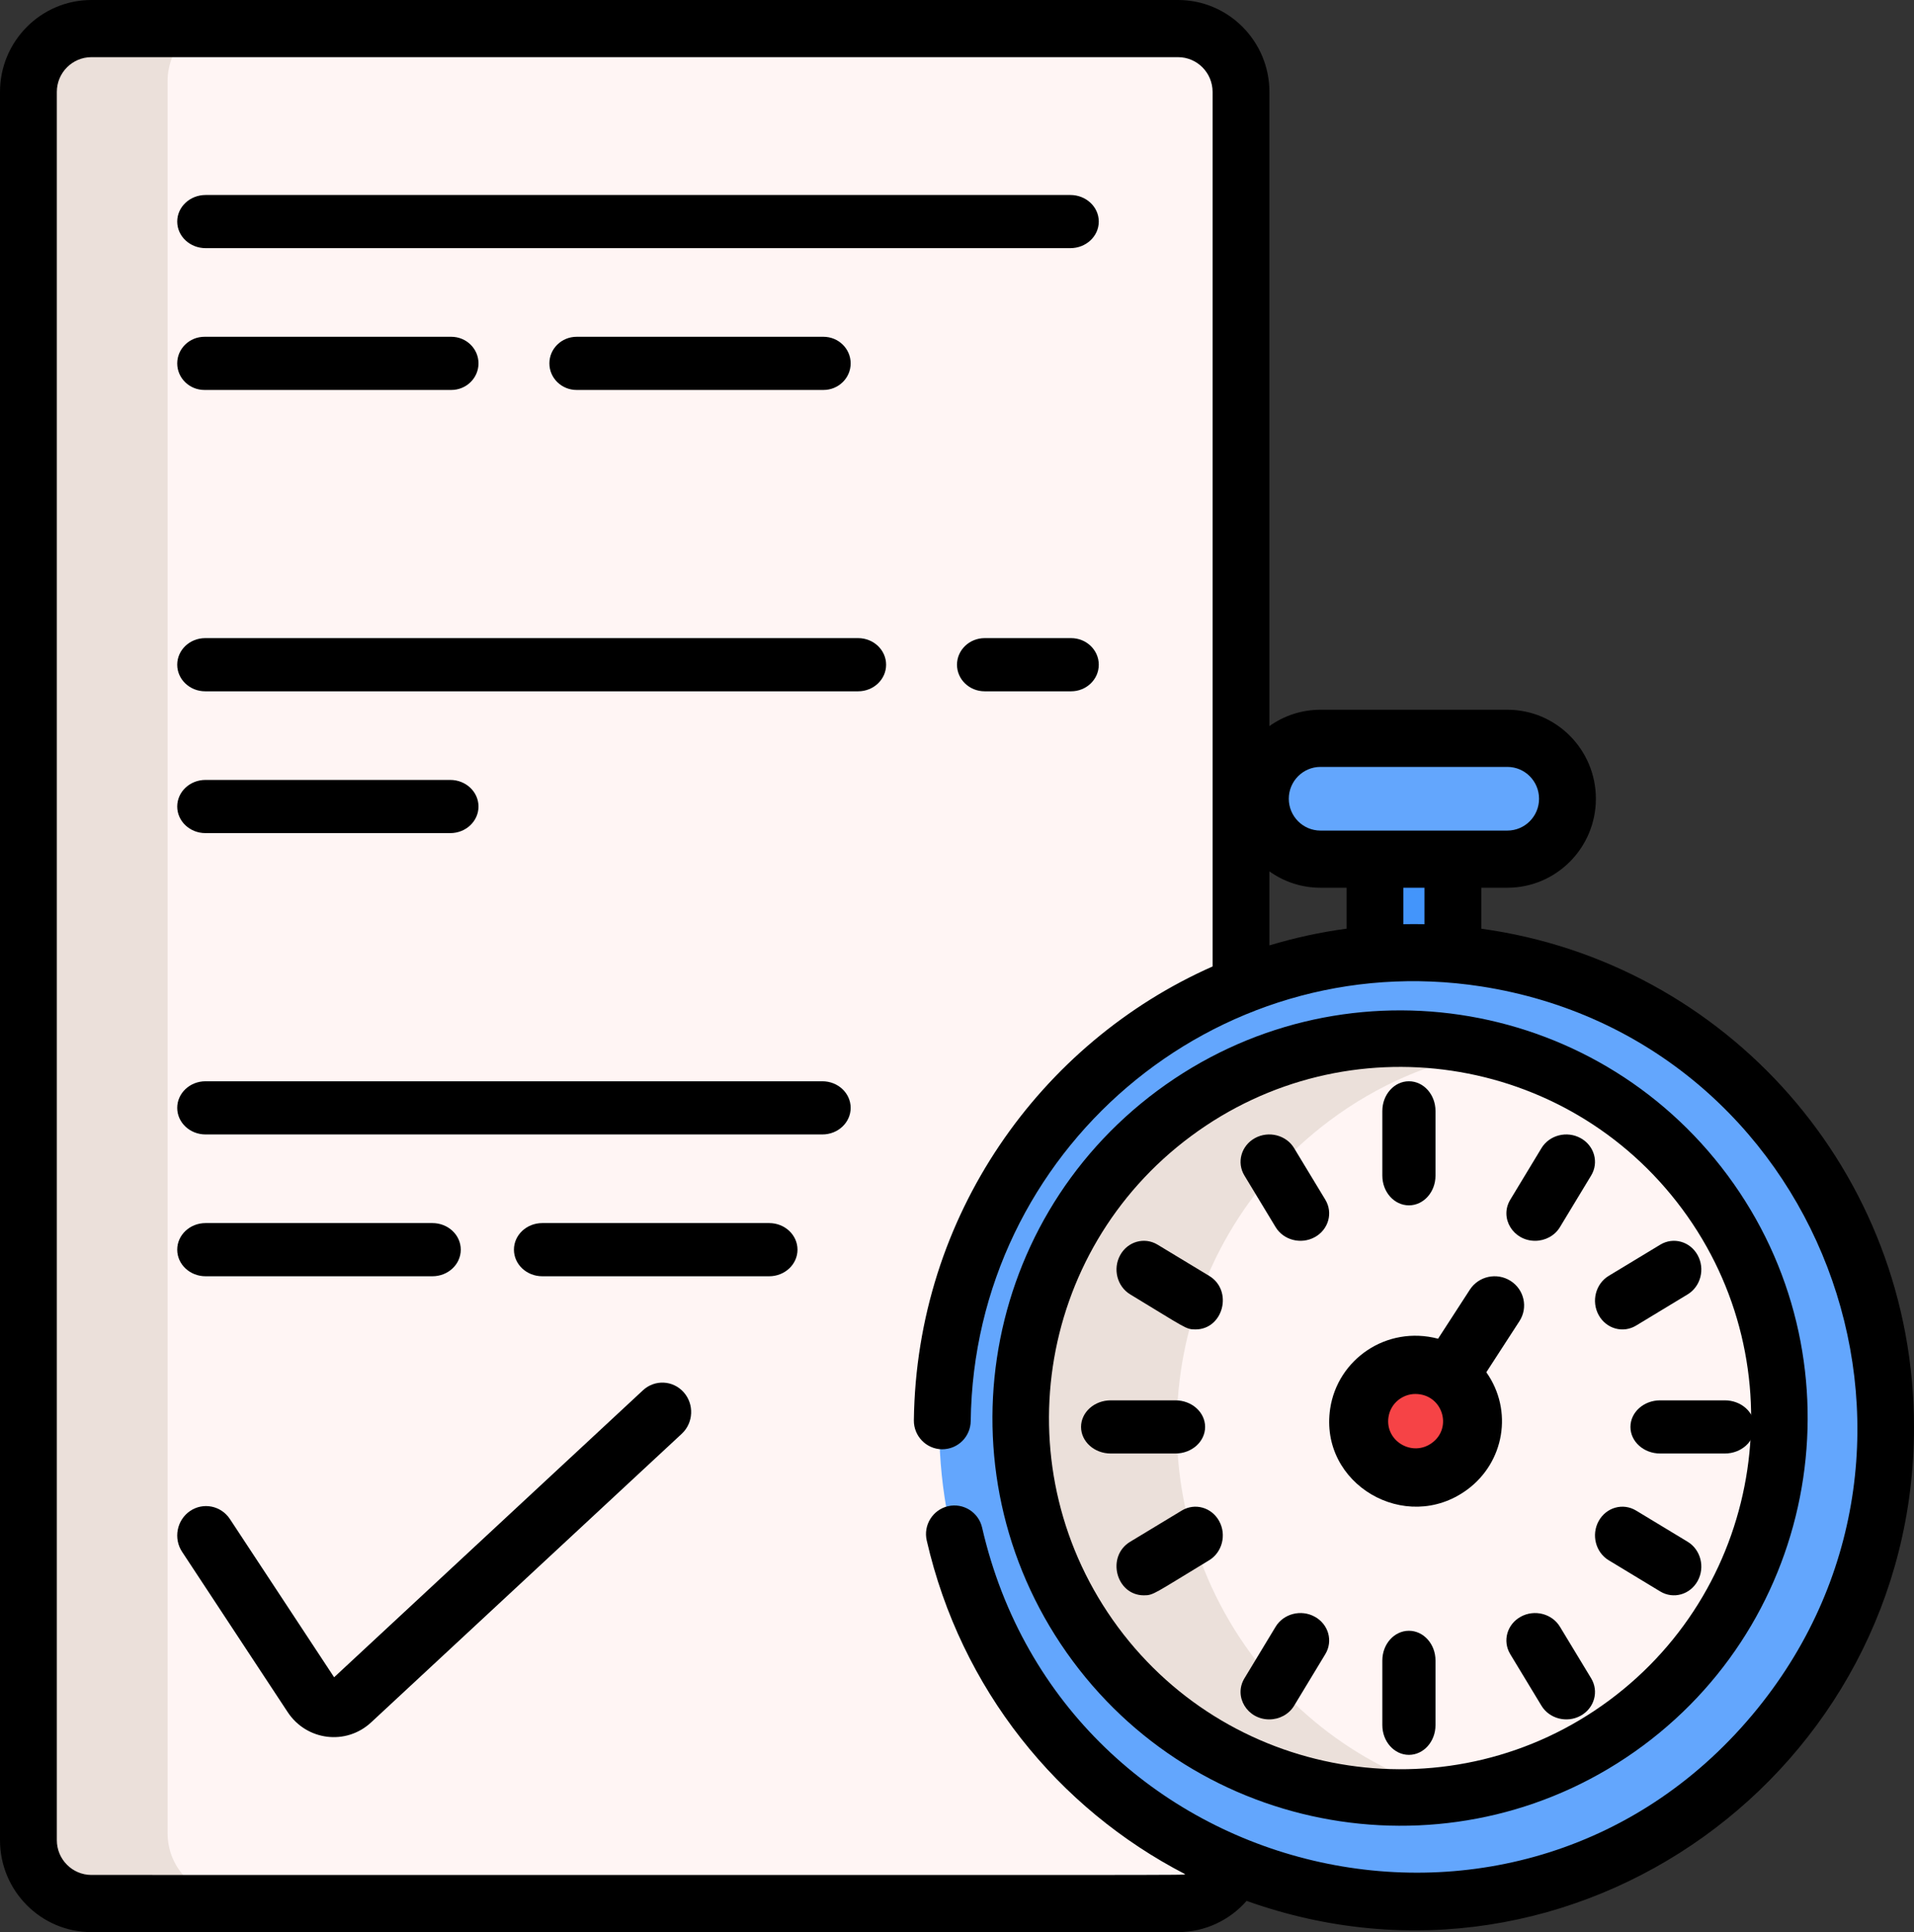 <svg xmlns="http://www.w3.org/2000/svg" xmlns:xlink="http://www.w3.org/1999/xlink" width="108px" height="109px" viewBox="0 0 108 109"><rect x="0" y="0" width="108" height="109" fill="#333333" stroke="none"/><title>fast</title><desc>Created with Sketch.</desc><g id="Page-1" stroke="none" stroke-width="1" fill="none" fill-rule="evenodd"><g id="Desktop-HD" transform="translate(-667, -1064)" fill-rule="nonzero"><g id="Layout" transform="translate(-446, 0)"><g id="#2" transform="translate(599, 874)"><g id="Otimiza&#xE7;&#xE3;o-de-tempo" transform="translate(422, 190)"><g id="fast" transform="translate(92, 0)"><path d="M66.466,1 C65.788,1 7.09,1 5.534,1 C3.581,1 2,2.603 2,4.581 L2,103.419 C2,105.397 3.581,107 5.534,107 L66.466,107 C68.419,107 70,105.397 70,103.419 L70,4.581 C70,2.603 68.419,1 66.466,1 Z" id="Path" fill="#FFF5F4"></path><polygon id="Path" fill="#4395FB" points="82 56 77 56 77 45 82 45"></polygon><path d="M96.223,59.945 C84.872,50.708 68.181,52.424 58.945,63.776 C49.708,75.129 51.424,91.819 62.777,101.056 C74.129,110.292 90.819,108.576 100.055,97.224 C109.292,85.871 107.576,69.181 96.223,59.945 Z" id="Path" fill="#63A6FD"></path><path d="M92.303,97.772 C89.531,99.826 86.428,101.114 83.248,101.673 C75.481,103.045 67.245,100.07 62.229,93.304 C55.158,83.763 57.159,70.3 66.697,63.229 C71.63,59.571 77.616,58.341 83.223,59.327 C88.455,60.246 93.358,63.092 96.771,67.699 C103.842,77.237 101.841,90.703 92.303,97.772 L92.303,97.772 Z" id="Path" fill="#FFF5F4"></path><path d="M84.675,42 L74.325,42 C72.496,42 71,43.575 71,45.5 C71,47.425 72.496,49 74.325,49 L84.675,49 C86.504,49 88,47.425 88,45.5 C88,43.575 86.504,42 84.675,42 L84.675,42 Z" id="Path" fill="#63A6FD"></path><path d="M81.966,80.442 C82.238,78.61 80.825,77 78.986,77 C76.595,77 75.107,79.776 76.596,81.787 C78.191,83.942 81.577,83.061 81.966,80.442 L81.966,80.442 Z" id="Path" fill="#F64346"></path><path d="M13,107 L5.543,107 C3.585,107 2,105.397 2,103.419 L2,4.581 C2,2.603 3.585,1 5.543,1 L13,1 C11.042,1 9.456,2.603 9.456,4.581 L9.456,103.419 C9.456,105.397 11.042,107 13,107 L13,107 Z" id="Path" fill="#EBE0DA"></path><path d="M84,101.673 C76.309,103.045 68.155,100.07 63.187,93.304 C56.186,83.763 58.167,70.3 67.612,63.229 C72.497,59.571 78.424,58.341 83.975,59.327 C80.826,59.886 77.756,61.174 75.013,63.229 C65.568,70.3 63.587,83.763 70.589,93.304 C73.968,97.906 78.821,100.755 84,101.673 L84,101.673 Z" id="Path" fill="#EBE0DA"></path><path d="M83.584,52.393 L83.584,50.082 L85.057,50.082 C87.811,50.082 90.05,47.829 90.05,45.062 C90.05,42.293 87.811,40.04 85.057,40.04 L74.508,40.04 C73.436,40.04 72.443,40.382 71.629,40.961 L71.629,5.186 C71.629,2.326 69.316,0 66.47,0 L5.159,0 C2.313,0 0,2.326 0,5.186 L0,103.814 C0,106.674 2.313,109 5.159,109 L66.47,109 C68.009,109 69.395,108.318 70.342,107.239 C88.848,113.847 108,99.921 108,80.523 C108,66.112 97.389,54.288 83.584,52.393 L83.584,52.393 Z M74.508,43.265 L85.057,43.265 C86.043,43.265 86.843,44.071 86.843,45.062 C86.843,46.051 86.043,46.857 85.057,46.857 C77.383,46.857 82.118,46.857 74.508,46.857 C73.523,46.857 72.722,46.051 72.722,45.062 C72.722,44.071 73.523,43.265 74.508,43.265 L74.508,43.265 Z M80.377,50.082 L80.377,52.139 C79.98,52.131 79.583,52.131 79.188,52.139 L79.188,50.082 L80.377,50.082 Z M71.629,49.16 C72.443,49.74 73.436,50.082 74.508,50.082 L75.981,50.082 L75.981,52.391 C74.499,52.591 73.045,52.907 71.629,53.335 L71.629,49.16 Z M99.182,96.375 C86.009,112.654 60.059,106.399 55.417,86.181 C55.219,85.314 54.357,84.773 53.493,84.972 C52.632,85.175 52.092,86.039 52.292,86.908 C54.219,95.296 59.692,102.022 66.876,105.732 C66.57,105.797 70.066,105.775 5.159,105.775 C4.082,105.775 3.207,104.896 3.207,103.814 L3.207,5.186 C3.207,4.104 4.082,3.225 5.159,3.225 L66.47,3.225 C67.548,3.225 68.422,4.104 68.422,5.186 L68.422,54.523 C58.704,58.82 51.712,68.585 51.566,80.127 C51.556,81.017 52.266,81.748 53.151,81.761 C54.081,81.761 54.764,81.024 54.774,80.167 C54.967,64.942 68.524,53.325 83.584,55.65 C102.685,58.622 111.355,81.329 99.182,96.375 Z" id="Shape" fill="#000000"></path><path d="M97.486,66.311 C89.915,56.097 75.524,53.959 65.31,61.529 C55.098,69.099 52.958,83.491 60.529,93.705 C68.085,103.898 82.52,106.035 92.704,98.486 C102.893,90.933 105.038,76.499 97.486,66.311 L97.486,66.311 Z M90.805,95.923 C82.025,102.432 69.593,100.576 63.092,91.805 C56.571,83.008 58.412,70.612 67.21,64.091 C76.007,57.57 88.402,59.412 94.923,68.21 C101.428,76.985 99.581,89.418 90.805,95.923 L90.805,95.923 Z" id="Shape" fill="#000000"></path><path d="M79.5,68 C80.329,68 81,67.249 81,66.323 L81,62.677 C81,61.751 80.329,61 79.5,61 C78.671,61 78,61.751 78,62.677 L78,66.323 C78,67.249 78.671,68 79.5,68 Z" id="Path" fill="#000000"></path><path d="M89.19,64.208 C88.416,63.78 87.426,64.034 86.979,64.772 L85.219,67.682 C84.594,68.716 85.385,70 86.619,70 C87.179,70 87.723,69.723 88.022,69.227 L89.783,66.317 C90.23,65.579 89.964,64.634 89.19,64.208 L89.19,64.208 Z" id="Path" fill="#000000"></path><path d="M92.318,74.783 L95.228,73.022 C95.966,72.574 96.22,71.585 95.792,70.81 C95.366,70.035 94.421,69.77 93.683,70.218 L90.773,71.978 C90.034,72.425 89.781,73.415 90.207,74.19 C90.635,74.966 91.58,75.23 92.318,74.783 L92.318,74.783 Z" id="Path" fill="#000000"></path><path d="M97.324,79 L93.677,79 C92.751,79 92,79.671 92,80.5 C92,81.329 92.751,82 93.677,82 L97.324,82 C98.25,82 99,81.329 99,80.5 C99,79.671 98.25,79 97.324,79 Z" id="Path" fill="#000000"></path><path d="M95.228,86.978 L92.318,85.218 C91.578,84.77 90.634,85.035 90.207,85.81 C89.781,86.585 90.034,87.575 90.773,88.022 L93.683,89.783 C94.42,90.229 95.365,89.966 95.792,89.19 C96.22,88.416 95.966,87.425 95.228,86.978 Z" id="Path" fill="#000000"></path><path d="M88.022,91.773 C87.575,91.033 86.584,90.781 85.81,91.207 C85.035,91.633 84.77,92.578 85.217,93.318 L86.978,96.227 C87.426,96.967 88.417,97.219 89.19,96.793 C89.964,96.366 90.23,95.421 89.783,94.682 L88.022,91.773 Z" id="Path" fill="#000000"></path><path d="M79.5,92 C78.671,92 78,92.751 78,93.677 L78,97.323 C78,98.249 78.671,99 79.5,99 C80.329,99 81,98.249 81,97.323 L81,93.677 C81,92.751 80.328,92 79.5,92 L79.5,92 Z" id="Path" fill="#000000"></path><path d="M74.19,91.208 C73.416,90.78 72.426,91.034 71.979,91.772 L70.219,94.682 C69.594,95.715 70.383,97 71.62,97 C72.179,97 72.723,96.723 73.023,96.227 L74.783,93.317 C75.23,92.579 74.964,91.634 74.19,91.208 L74.19,91.208 Z" id="Path" fill="#000000"></path><path d="M66.682,85.218 L63.772,86.978 C62.403,87.805 62.975,90 64.545,90 C65.095,90 65.099,89.914 68.227,88.022 C68.966,87.575 69.22,86.585 68.792,85.81 C68.366,85.035 67.421,84.77 66.682,85.218 L66.682,85.218 Z" id="Path" fill="#000000"></path><path d="M68,80.5 C68,79.671 67.249,79 66.323,79 L62.677,79 C61.751,79 61,79.671 61,80.5 C61,81.329 61.751,82 62.677,82 L66.323,82 C67.249,82 68,81.328 68,80.5 Z" id="Path" fill="#000000"></path><path d="M63.773,73.022 C66.937,74.937 66.913,75 67.454,75 C69.029,75 69.595,72.805 68.229,71.978 L65.318,70.218 C64.579,69.77 63.633,70.035 63.207,70.81 C62.781,71.585 63.034,72.575 63.773,73.022 L63.773,73.022 Z" id="Path" fill="#000000"></path><path d="M73.022,64.772 C72.576,64.033 71.585,63.781 70.81,64.207 C70.036,64.634 69.77,65.579 70.217,66.317 L71.978,69.227 C72.424,69.965 73.414,70.22 74.19,69.793 C74.964,69.366 75.23,68.422 74.783,67.682 L73.022,64.772 Z" id="Path" fill="#000000"></path><path d="M85.737,74.532 C86.233,73.767 86.007,72.75 85.234,72.26 C84.46,71.77 83.432,71.993 82.937,72.758 L81.145,75.523 C78.228,74.759 75.473,76.694 75.057,79.466 C74.417,83.719 79.314,86.584 82.78,84.045 C84.887,82.5 85.395,79.574 83.868,77.416 L85.737,74.532 Z M80.8,81.402 C79.691,82.216 78.144,81.296 78.346,79.948 C78.467,79.152 79.154,78.641 79.86,78.641 C81.386,78.641 81.988,80.532 80.8,81.402 L80.8,81.402 Z" id="Shape" fill="#000000"></path><path d="M11.602,14 L60.398,14 C61.283,14 62,13.329 62,12.5 C62,11.671 61.283,11 60.398,11 L11.602,11 C10.717,11 10,11.671 10,12.5 C10,13.329 10.717,14 11.602,14 Z" id="Path" fill="#000000"></path><path d="M32.536,19 C31.688,19 31,19.671 31,20.5 C31,21.329 31.688,22 32.536,22 L46.464,22 C47.312,22 48,21.329 48,20.5 C48,19.671 47.312,19 46.464,19 L32.536,19 Z" id="Path" fill="#000000"></path><path d="M11.536,22 L25.465,22 C26.312,22 27,21.329 27,20.5 C27,19.671 26.312,19 25.465,19 L11.536,19 C10.688,19 10,19.671 10,20.5 C10,21.329 10.688,22 11.536,22 Z" id="Path" fill="#000000"></path><path d="M48.421,36 L11.579,36 C10.707,36 10,36.671 10,37.5 C10,38.329 10.707,39 11.579,39 L48.421,39 C49.292,39 50,38.329 50,37.5 C50,36.671 49.292,36 48.421,36 Z" id="Path" fill="#000000"></path><path d="M60.438,36 L55.562,36 C54.699,36 54,36.671 54,37.5 C54,38.329 54.699,39 55.562,39 L60.438,39 C61.301,39 62,38.329 62,37.5 C62,36.671 61.301,36 60.438,36 Z" id="Path" fill="#000000"></path><path d="M11.592,47 L25.408,47 C26.287,47 27,46.329 27,45.5 C27,44.671 26.287,44 25.408,44 L11.592,44 C10.713,44 10,44.671 10,45.5 C10,46.329 10.713,47 11.592,47 Z" id="Path" fill="#000000"></path><path d="M46.403,61 L11.597,61 C10.715,61 10,61.671 10,62.5 C10,63.329 10.715,64 11.597,64 L46.403,64 C47.285,64 48,63.329 48,62.5 C48,61.671 47.285,61 46.403,61 Z" id="Path" fill="#000000"></path><path d="M11.6,72 L24.4,72 C25.284,72 26,71.329 26,70.5 C26,69.671 25.284,69 24.4,69 L11.6,69 C10.716,69 10,69.671 10,70.5 C10,71.329 10.716,72 11.6,72 Z" id="Path" fill="#000000"></path><path d="M43.401,69 L30.6,69 C29.716,69 29,69.671 29,70.5 C29,71.329 29.716,72 30.6,72 L43.401,72 C44.284,72 45,71.329 45,70.5 C45,69.671 44.284,69 43.401,69 Z" id="Path" fill="#000000"></path><path d="M36.281,78.432 L18.853,94.623 L12.974,85.698 C12.473,84.938 11.463,84.737 10.719,85.247 C9.974,85.759 9.776,86.79 10.277,87.549 L16.23,96.585 C17.299,98.207 19.531,98.481 20.944,97.166 L38.469,80.886 C39.132,80.269 39.181,79.22 38.577,78.542 C37.972,77.864 36.945,77.816 36.281,78.432 Z" id="Path" fill="#000000"></path></g></g></g></g></g></g></svg>